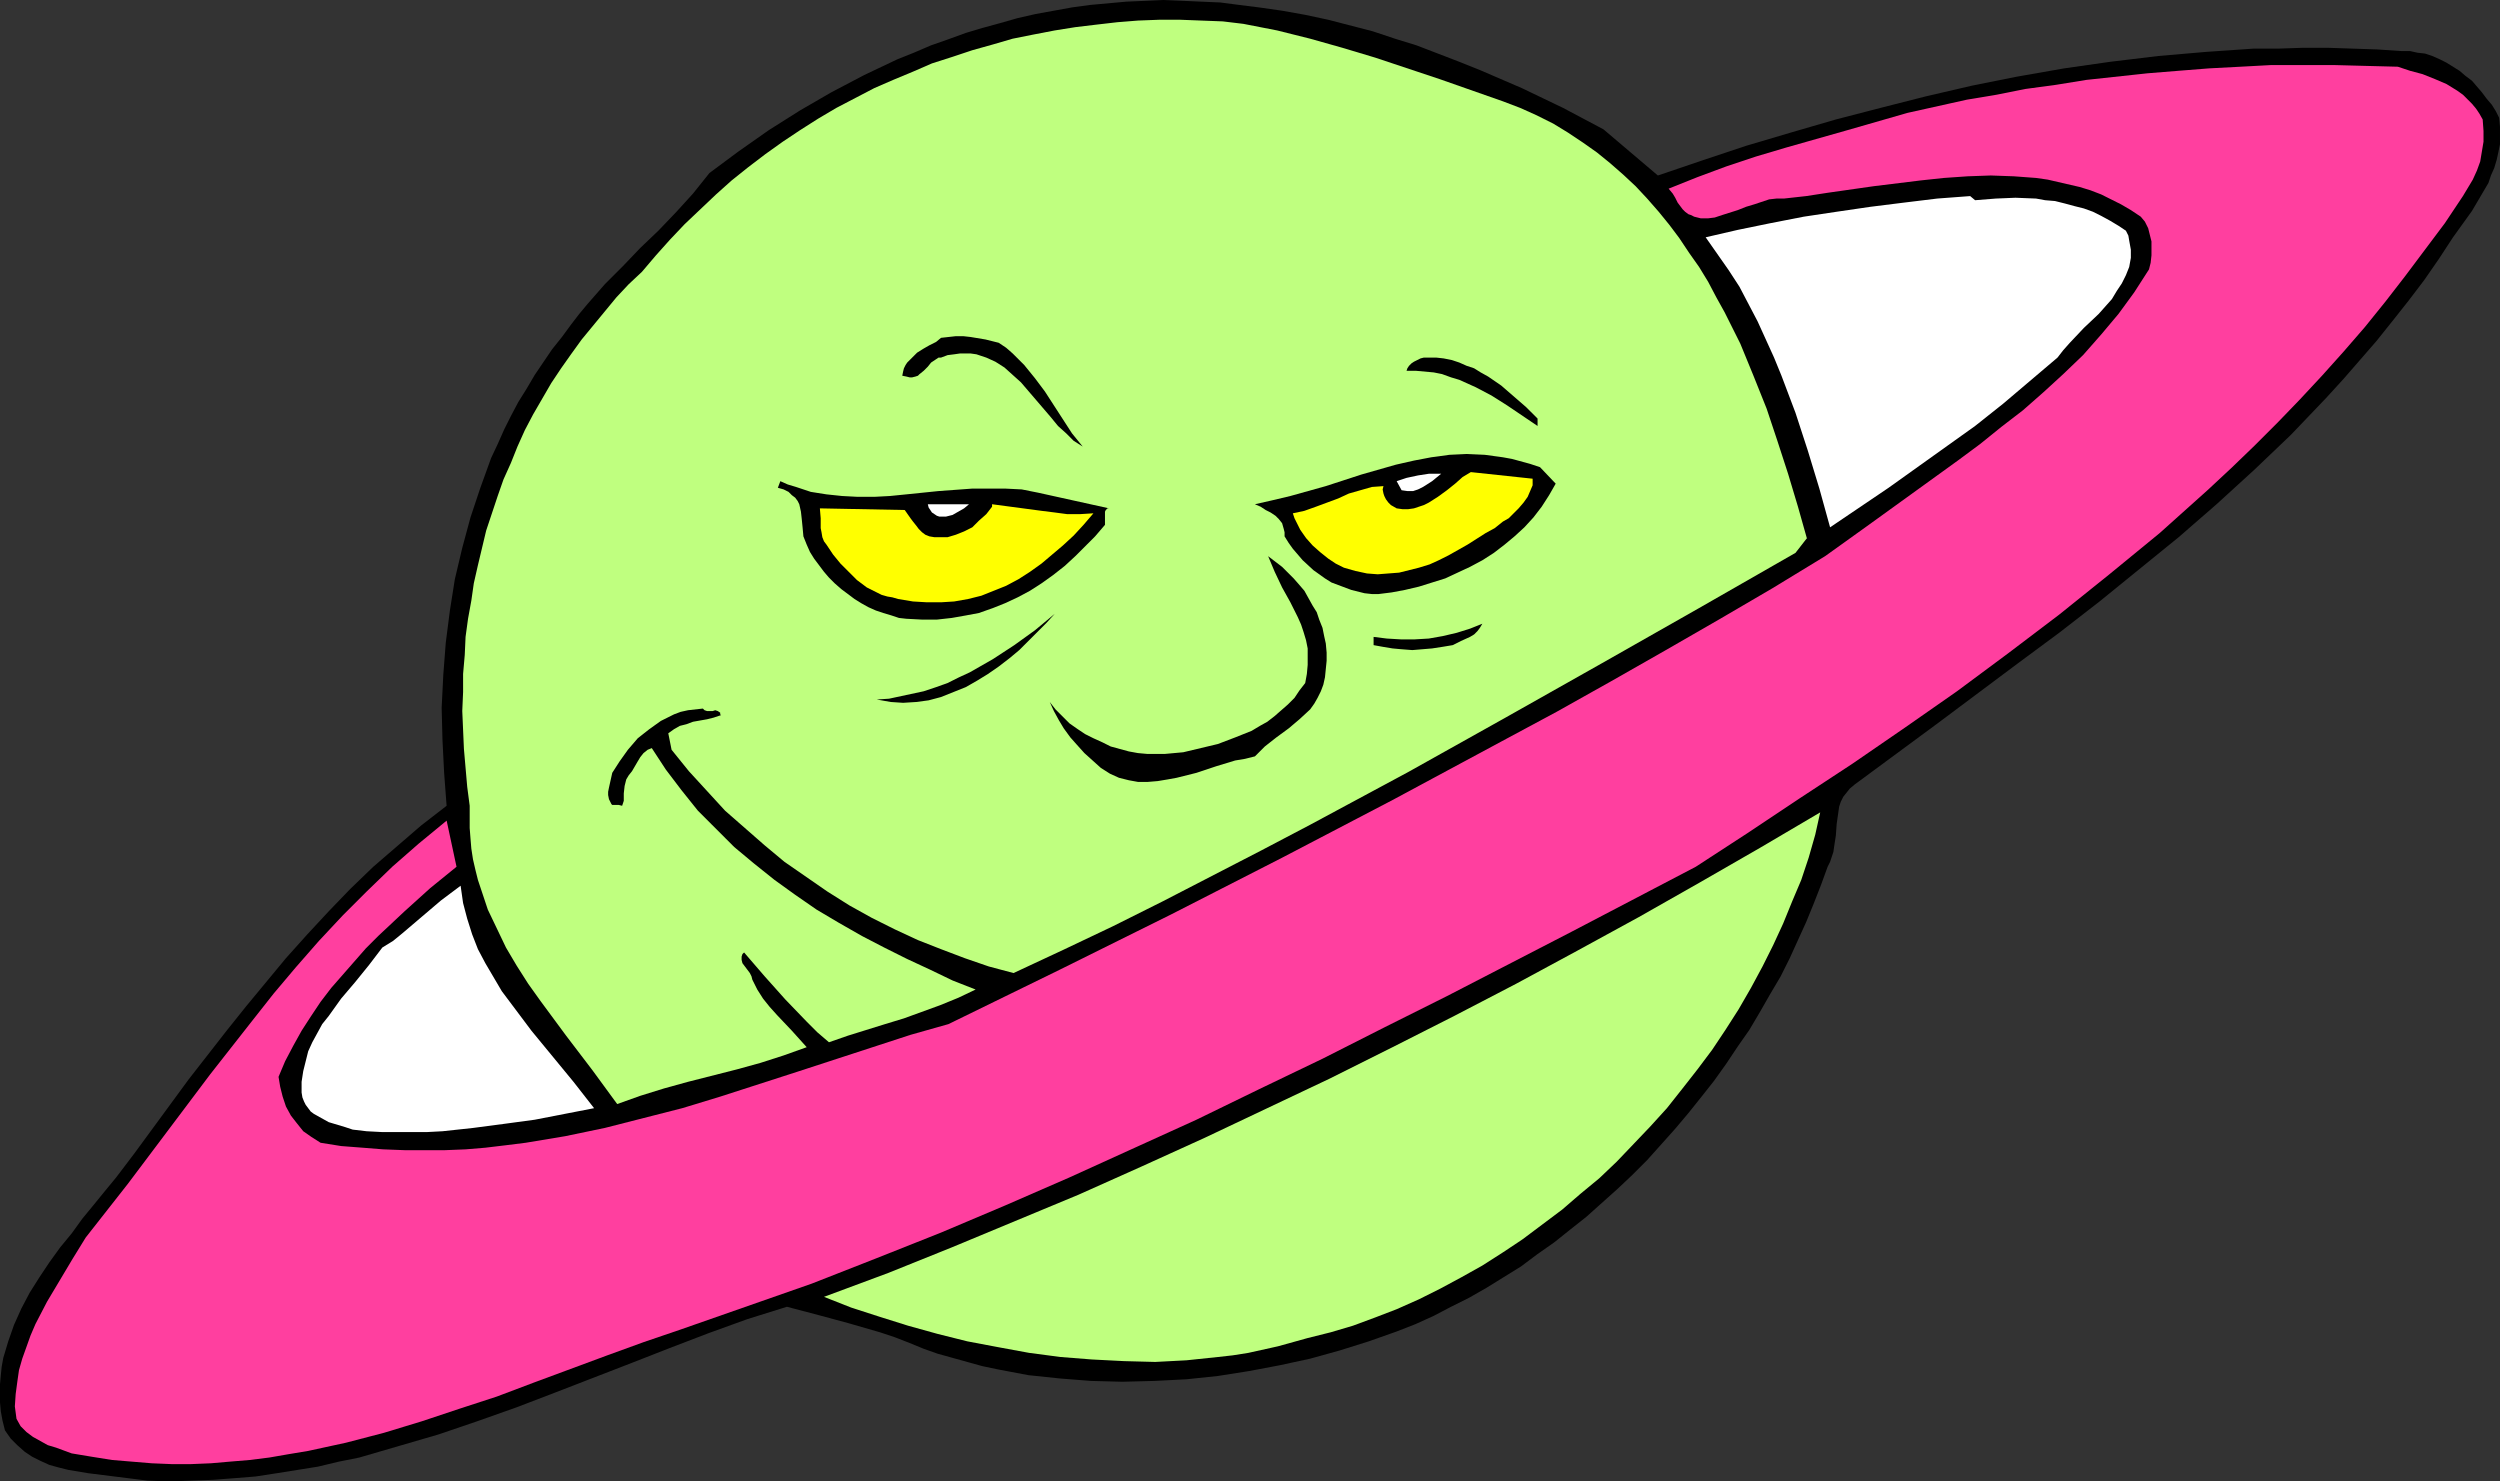 <?xml version="1.0" encoding="UTF-8" standalone="no"?>
<svg
   version="1.0"
   width="129.724mm"
   height="76.871mm"
   id="svg17"
   sodipodi:docname="Saturn 09.wmf"
   xmlns:inkscape="http://www.inkscape.org/namespaces/inkscape"
   xmlns:sodipodi="http://sodipodi.sourceforge.net/DTD/sodipodi-0.dtd"
   xmlns="http://www.w3.org/2000/svg"
   xmlns:svg="http://www.w3.org/2000/svg">
  <rect width="100%" height="100%" fill="#333333" stroke="none"/>
  <sodipodi:namedview
     id="namedview17"
     pagecolor="#ffffff"
     bordercolor="#000000"
     borderopacity="0.25"
     inkscape:showpageshadow="2"
     inkscape:pageopacity="0.0"
     inkscape:pagecheckerboard="0"
     inkscape:deskcolor="#d1d1d1"
     inkscape:document-units="mm" />
  <defs
     id="defs1">
    <pattern
       id="WMFhbasepattern"
       patternUnits="userSpaceOnUse"
       width="6"
       height="6"
       x="0"
       y="0" />
  </defs>
  <path
     style="fill:#000000;fill-opacity:1;fill-rule:evenodd;stroke:none"
     d="m 314.473,25.369 10.666,9.049 8.565,-2.909 8.726,-2.909 8.726,-2.585 8.888,-2.585 8.726,-2.262 8.888,-2.262 9.05,-2.101 8.888,-1.777 9.211,-1.616 9.05,-1.293 9.373,-1.131 9.373,-0.808 9.373,-0.646 h 4.848 l 4.848,-0.162 h 4.848 l 4.848,0.162 4.848,0.162 4.848,0.323 h 1.616 l 1.454,0.323 1.454,0.162 1.454,0.485 1.454,0.646 1.293,0.646 1.293,0.808 1.293,0.808 1.131,0.97 1.293,0.97 1.939,2.262 0.97,1.293 0.97,1.131 0.808,1.293 0.646,1.293 0.162,1.777 v 1.777 1.616 l -0.323,1.616 -0.323,1.454 -0.485,1.616 -0.646,1.454 -0.485,1.454 -1.616,2.747 -1.616,2.747 -3.717,5.171 -2.747,4.201 -2.909,4.201 -3.07,4.04 -3.07,3.878 -3.232,4.04 -3.232,3.717 -3.232,3.717 -3.394,3.717 -6.949,7.271 -7.11,6.787 -7.434,6.787 -7.434,6.464 -7.757,6.302 -7.757,6.302 -7.918,6.14 -8.08,5.979 -15.998,11.957 -15.998,11.796 -0.97,0.808 -0.646,0.808 -0.646,0.808 -0.485,0.97 -0.323,0.97 -0.162,1.131 -0.323,2.262 -0.162,2.262 -0.323,2.101 -0.162,1.131 -0.323,0.97 -0.323,0.97 -0.485,0.97 -1.293,3.555 -1.454,3.717 -1.454,3.555 -1.616,3.555 -1.616,3.555 -1.778,3.555 -2.101,3.555 -1.939,3.393 -2.101,3.555 -2.262,3.232 -2.262,3.393 -2.424,3.393 -2.424,3.07 -2.586,3.232 -2.586,3.07 -2.747,3.07 -2.747,3.07 -2.909,2.909 -2.909,2.747 -3.07,2.747 -3.07,2.747 -3.07,2.424 -3.232,2.585 -3.232,2.262 -3.232,2.424 -3.394,2.101 -3.394,2.101 -3.394,1.939 -3.555,1.777 -3.394,1.777 -3.555,1.616 -3.717,1.454 -5.494,1.939 -5.656,1.777 -5.818,1.616 -5.979,1.293 -5.979,1.131 -6.141,0.97 -6.141,0.646 -6.302,0.323 -6.302,0.162 -6.141,-0.162 -6.141,-0.485 -6.141,-0.646 -5.979,-1.131 -3.07,-0.646 -2.909,-0.808 -2.909,-0.808 -2.909,-0.808 -2.747,-0.97 -2.747,-1.131 -2.909,-1.131 -2.909,-0.97 -6.141,-1.777 -5.979,-1.616 -6.141,-1.616 -7.757,2.424 -7.595,2.747 -7.595,2.909 -7.434,2.909 -15.029,5.817 -7.595,2.909 -7.757,2.747 -7.595,2.585 -7.757,2.262 -7.757,2.262 -4.04,0.808 -4.04,0.97 -4.04,0.646 -4.04,0.646 -4.202,0.646 -4.04,0.323 -4.202,0.323 -4.363,0.162 -4.202,0.162 -4.363,-0.162 -3.878,-0.485 -3.878,-0.485 -3.878,-0.485 -3.878,-0.646 -1.939,-0.485 L 9.696,287.303 7.918,286.495 6.302,285.687 4.848,284.717 3.394,283.425 2.101,282.132 0.97,280.516 0.485,278.577 0.162,276.8 0,275.022 v -1.777 -1.777 l 0.162,-1.777 0.162,-1.616 0.323,-1.777 0.97,-3.232 1.131,-3.232 1.454,-3.232 1.616,-3.07 1.939,-3.07 1.939,-2.909 2.101,-2.909 2.262,-2.747 2.101,-2.909 2.262,-2.747 2.101,-2.585 2.262,-2.747 3.555,-4.686 3.555,-4.848 3.555,-4.848 3.555,-4.848 7.434,-9.534 3.878,-4.848 3.878,-4.686 3.878,-4.686 4.202,-4.686 4.202,-4.524 4.202,-4.363 4.525,-4.363 4.686,-4.04 4.686,-4.04 5.01,-3.878 -0.485,-6.463 -0.323,-6.464 -0.162,-6.302 0.323,-6.464 0.485,-6.302 0.808,-6.302 0.97,-6.14 1.454,-6.14 1.616,-5.979 1.939,-5.817 2.101,-5.817 1.293,-2.747 1.293,-2.909 1.293,-2.585 1.454,-2.747 1.616,-2.585 1.616,-2.747 3.394,-5.009 1.939,-2.424 1.778,-2.424 1.616,-2.101 1.616,-1.939 3.394,-3.878 3.555,-3.555 3.394,-3.555 3.555,-3.393 3.555,-3.717 3.232,-3.555 3.232,-4.04 5.656,-4.201 5.979,-4.201 6.141,-3.878 6.141,-3.555 6.464,-3.393 6.464,-3.07 3.232,-1.293 3.394,-1.454 3.232,-1.131 3.555,-1.293 3.232,-0.97 3.555,-0.97 3.394,-0.97 3.555,-0.808 3.555,-0.646 3.555,-0.646 3.555,-0.485 3.555,-0.323 3.555,-0.323 3.717,-0.162 L 228.179,0 l 3.878,0.162 3.555,0.162 3.717,0.162 3.717,0.485 3.878,0.485 4.525,0.646 4.525,0.808 4.525,0.97 4.363,1.131 4.363,1.131 4.363,1.454 4.202,1.293 4.202,1.616 4.202,1.616 4.04,1.616 8.242,3.555 8.08,3.878 z"
     id="path1" />
  <path
     style="fill:#bfff7f;fill-opacity:1;fill-rule:evenodd;stroke:none"
     d="m 294.758,19.875 3.394,1.293 3.232,1.454 3.232,1.616 2.909,1.777 2.909,1.939 2.747,1.939 2.586,2.101 2.586,2.262 2.424,2.262 2.262,2.424 2.262,2.585 2.101,2.585 1.939,2.585 1.939,2.909 1.939,2.747 1.778,2.909 1.616,3.07 1.616,2.909 3.07,6.14 2.586,6.302 2.586,6.464 2.101,6.302 2.101,6.464 1.939,6.464 1.778,6.302 v -0.162 l -2.262,2.909 -18.907,10.826 -19.069,10.826 -18.907,10.665 -19.069,10.665 -19.23,10.342 -9.534,5.009 -9.696,5.009 -9.696,5.009 -9.696,4.848 -9.858,4.686 -9.696,4.524 -4.848,-1.293 -4.686,-1.616 -4.686,-1.777 -4.525,-1.777 -4.525,-2.101 -4.525,-2.262 -4.363,-2.424 -4.363,-2.747 -4.202,-2.909 -4.202,-2.909 -3.878,-3.232 -3.878,-3.393 -3.878,-3.393 -3.555,-3.878 -3.555,-3.878 -3.394,-4.201 -0.646,-3.232 1.131,-0.808 1.131,-0.646 1.293,-0.323 1.293,-0.485 2.747,-0.485 1.293,-0.323 1.454,-0.485 -0.162,-0.162 v -0.323 l -0.485,-0.323 -0.485,-0.162 -0.485,0.162 h -1.131 l -0.485,-0.162 -0.323,-0.323 -1.454,0.162 -1.454,0.162 -1.454,0.323 -1.293,0.485 -1.293,0.646 -1.293,0.646 -2.262,1.616 -2.262,1.777 -1.939,2.262 -1.616,2.262 -1.454,2.262 -0.323,1.454 -0.323,1.454 -0.162,0.808 v 0.646 l 0.162,0.808 0.323,0.646 0.162,0.323 0.162,0.162 h 0.646 0.646 l 0.646,0.162 0.162,-0.485 0.162,-0.485 v -1.454 l 0.162,-1.454 0.162,-0.646 0.162,-0.646 0.485,-0.808 0.646,-0.808 1.131,-1.939 0.485,-0.808 0.646,-0.808 0.808,-0.646 0.808,-0.323 2.747,4.201 3.07,4.04 3.232,4.04 3.555,3.555 3.555,3.555 3.878,3.232 4.04,3.232 4.04,2.909 4.202,2.909 4.363,2.585 4.525,2.585 4.363,2.262 4.525,2.262 4.525,2.101 4.363,2.101 4.525,1.777 -3.394,1.616 -3.555,1.454 -3.555,1.293 -3.555,1.293 -3.717,1.131 -7.272,2.262 -3.717,1.293 -2.262,-1.939 -2.101,-2.101 -4.202,-4.363 -4.04,-4.524 -4.04,-4.686 -0.323,0.323 -0.162,0.485 v 0.646 l 0.162,0.646 0.485,0.646 0.97,1.293 0.323,0.646 0.162,0.646 0.97,1.939 1.131,1.777 1.293,1.616 1.454,1.616 2.909,3.07 2.909,3.232 -2.262,0.808 -2.262,0.808 -4.525,1.454 -4.686,1.293 -9.534,2.424 -4.686,1.293 -4.686,1.454 -2.262,0.808 -2.262,0.808 -4.848,-6.625 -5.171,-6.787 -5.01,-6.787 -2.424,-3.393 -2.262,-3.555 -2.101,-3.555 -1.778,-3.717 -1.778,-3.717 -1.293,-3.878 -0.646,-1.939 -0.485,-1.939 -0.485,-2.101 -0.323,-2.101 -0.162,-1.939 -0.162,-2.101 v -2.262 -2.101 l -0.485,-3.717 -0.323,-3.717 -0.323,-3.717 -0.162,-3.717 -0.162,-3.717 0.162,-3.717 v -3.555 l 0.323,-3.717 0.162,-3.555 0.485,-3.555 0.646,-3.555 0.485,-3.393 0.808,-3.555 0.808,-3.393 0.808,-3.393 1.131,-3.393 1.131,-3.393 1.131,-3.232 1.454,-3.232 1.293,-3.232 1.454,-3.232 1.616,-3.07 1.778,-3.07 1.778,-3.07 1.939,-2.909 1.939,-2.747 2.101,-2.909 2.262,-2.747 2.262,-2.747 2.262,-2.747 2.424,-2.585 2.586,-2.424 2.747,-3.232 2.747,-3.07 2.909,-3.07 3.07,-2.909 3.07,-2.909 3.07,-2.747 3.232,-2.585 3.394,-2.585 3.394,-2.424 3.394,-2.262 3.555,-2.262 3.555,-2.101 3.717,-1.939 3.717,-1.939 3.717,-1.616 3.878,-1.616 3.717,-1.616 4.04,-1.293 3.878,-1.293 4.04,-1.131 3.878,-1.131 4.04,-0.808 4.202,-0.808 4.04,-0.646 4.04,-0.485 4.202,-0.485 4.04,-0.323 4.202,-0.162 h 4.04 l 4.202,0.162 4.202,0.162 4.04,0.485 6.626,1.293 6.464,1.616 6.302,1.777 6.464,1.939 12.605,4.201 z"
     id="path2" />
  <path
     style="fill:#ff3f9f;fill-opacity:1;fill-rule:evenodd;stroke:none"
     d="m 486.9,23.43 0.162,2.262 v 2.101 l -0.323,1.939 -0.323,1.939 -0.646,1.777 -0.808,1.777 -0.97,1.616 -0.97,1.616 -3.555,5.332 -3.878,5.171 -3.878,5.171 -3.878,5.009 -4.04,5.009 -4.202,4.848 -4.202,4.686 -4.363,4.686 -4.363,4.524 -4.525,4.524 -4.525,4.363 -4.686,4.363 -4.686,4.201 -4.686,4.201 -9.858,8.079 -9.858,7.918 -10.019,7.595 -10.019,7.433 -10.181,7.11 -10.342,7.11 -10.342,6.787 -10.181,6.787 -10.181,6.625 -24.402,12.765 -24.402,12.604 -12.282,6.14 -12.12,6.14 -12.443,5.979 -12.282,5.979 -12.443,5.656 -12.443,5.656 -12.605,5.494 -12.605,5.332 -12.605,5.009 -12.766,5.009 -12.928,4.524 -12.928,4.524 -7.11,2.424 -7.11,2.585 -14.382,5.332 -7.272,2.747 -7.434,2.424 -7.272,2.424 -7.434,2.262 -7.434,1.939 -7.434,1.616 -3.878,0.646 -3.717,0.646 -3.878,0.485 -3.878,0.323 -3.717,0.323 -3.878,0.162 h -3.878 l -3.878,-0.162 -3.878,-0.323 -3.878,-0.323 -4.04,-0.646 -3.878,-0.646 -3.07,-1.131 -1.616,-0.485 -1.454,-0.808 -1.454,-0.808 -1.293,-0.97 -1.131,-1.131 -0.808,-1.454 -0.323,-2.424 0.162,-2.424 0.323,-2.424 0.323,-2.262 0.646,-2.262 0.808,-2.262 0.808,-2.262 0.97,-2.262 2.262,-4.363 5.01,-8.403 2.586,-4.201 8.242,-10.503 16.16,-21.491 8.242,-10.503 4.202,-5.332 4.363,-5.171 4.525,-5.171 4.686,-5.009 4.686,-4.686 5.01,-4.848 5.171,-4.524 5.494,-4.524 1.939,9.049 -5.171,4.201 -5.01,4.524 -5.171,4.848 -2.424,2.424 -2.262,2.585 -2.262,2.585 -2.262,2.585 -2.101,2.747 -1.939,2.909 -1.778,2.747 -1.616,2.909 -1.616,3.07 -1.293,3.07 0.323,1.939 0.485,1.939 0.646,1.939 0.97,1.777 1.131,1.454 1.293,1.616 1.616,1.131 1.778,1.131 4.04,0.646 4.202,0.323 4.04,0.323 4.202,0.162 h 4.04 3.878 l 4.04,-0.162 3.878,-0.323 4.04,-0.485 3.878,-0.485 3.878,-0.646 3.878,-0.646 7.757,-1.616 7.595,-1.939 7.595,-1.939 7.434,-2.262 15.029,-4.848 14.867,-4.848 7.434,-2.424 7.434,-2.101 21.816,-10.665 21.816,-10.826 21.816,-11.15 21.654,-11.311 21.331,-11.473 10.827,-5.817 10.666,-5.979 10.504,-5.979 10.666,-6.14 10.504,-6.14 10.342,-6.302 8.565,-6.14 17.453,-12.604 4.363,-3.232 4.202,-3.393 4.202,-3.232 4.04,-3.555 3.878,-3.555 3.878,-3.717 3.555,-4.04 3.394,-4.04 3.07,-4.201 2.909,-4.524 0.323,-1.293 0.162,-1.454 V 48.799 47.345 l -0.323,-1.293 -0.323,-1.293 -0.646,-1.293 -0.808,-0.97 -1.939,-1.293 -1.939,-1.131 -1.939,-0.97 -1.939,-0.97 -2.101,-0.808 -2.101,-0.646 -2.101,-0.485 -2.101,-0.485 -2.101,-0.485 -2.262,-0.323 -4.363,-0.323 -4.525,-0.162 -4.525,0.162 -4.686,0.323 -4.525,0.485 -9.211,1.131 -9.05,1.293 -4.202,0.646 -4.363,0.485 h -1.454 l -1.454,0.162 -1.454,0.485 -1.454,0.485 -1.616,0.485 -1.616,0.646 -3.07,0.97 -1.454,0.485 -1.293,0.162 h -1.454 l -1.293,-0.323 -0.646,-0.323 -0.485,-0.162 -0.646,-0.485 -0.485,-0.485 -0.485,-0.646 -0.485,-0.646 -0.485,-0.97 -0.485,-0.808 -0.808,-0.97 5.656,-2.262 5.656,-2.101 5.818,-1.939 5.979,-1.777 11.958,-3.393 11.797,-3.393 5.818,-1.293 5.818,-1.293 5.818,-0.97 5.656,-1.131 5.979,-0.808 5.979,-0.97 5.979,-0.646 5.979,-0.646 5.979,-0.485 6.141,-0.485 6.141,-0.323 5.979,-0.323 h 6.302 6.141 l 6.141,0.162 6.302,0.162 2.424,0.808 2.424,0.646 2.424,0.97 2.262,0.97 2.101,1.293 1.131,0.808 0.808,0.808 0.97,0.97 0.808,0.97 0.646,0.97 z"
     id="path3" />
  <path
     style="fill:#ffffff;fill-opacity:1;fill-rule:evenodd;stroke:none"
     d="m 387.355,39.266 4.04,-0.323 3.878,-0.162 4.04,0.162 1.778,0.323 1.939,0.162 1.939,0.485 1.778,0.485 1.939,0.485 1.778,0.646 1.616,0.808 1.778,0.97 1.616,0.97 1.454,0.97 0.485,0.97 0.162,0.97 0.323,1.777 v 1.616 l -0.323,1.777 -0.646,1.616 -0.808,1.616 -0.97,1.454 -0.97,1.616 -1.293,1.454 -1.293,1.454 -2.909,2.747 -2.747,2.909 -1.293,1.454 -1.131,1.454 -5.333,4.524 -5.333,4.524 -5.494,4.363 -5.656,4.04 -5.656,4.04 -5.656,4.04 -11.474,7.756 -2.101,-7.595 -2.262,-7.433 -2.424,-7.433 -2.747,-7.271 -1.454,-3.555 -1.616,-3.555 -1.616,-3.555 -1.778,-3.393 -1.778,-3.393 -2.101,-3.232 -2.262,-3.232 -2.262,-3.232 6.302,-1.454 6.302,-1.293 6.626,-1.293 6.464,-0.97 6.626,-0.97 6.464,-0.808 6.626,-0.808 6.464,-0.485 z"
     id="path4" />
  <path
     style="fill:#000000;fill-opacity:1;fill-rule:evenodd;stroke:none"
     d="m 212.342,87.581 -1.778,-1.131 -1.454,-1.454 -1.616,-1.454 -1.454,-1.777 -2.909,-3.393 -2.909,-3.393 -1.616,-1.454 -1.616,-1.454 -1.778,-1.131 -1.778,-0.808 -0.97,-0.323 -0.97,-0.323 -1.131,-0.162 h -0.97 -1.131 l -1.131,0.162 -1.293,0.162 -1.293,0.485 h -0.485 l -0.485,0.323 -0.97,0.646 -0.646,0.808 -0.323,0.323 -0.485,0.485 -0.808,0.646 -0.323,0.323 -0.485,0.162 -0.646,0.162 h -0.485 l -0.646,-0.162 -0.808,-0.162 0.162,-0.808 0.162,-0.646 0.323,-0.646 0.323,-0.485 0.97,-0.97 0.97,-0.97 1.293,-0.808 1.131,-0.646 1.293,-0.646 0.97,-0.808 1.454,-0.162 1.454,-0.162 h 1.454 l 1.454,0.162 2.909,0.485 2.586,0.646 1.454,0.97 1.293,1.131 1.131,1.131 1.131,1.131 2.101,2.585 1.939,2.585 1.778,2.747 1.778,2.747 1.778,2.747 z"
     id="path5" />
  <path
     style="fill:#000000;fill-opacity:1;fill-rule:evenodd;stroke:none"
     d="m 301.545,82.087 v 1.454 l -5.979,-4.04 -3.07,-1.939 -3.07,-1.616 -3.232,-1.454 -1.616,-0.485 -1.778,-0.646 -1.616,-0.323 -1.778,-0.162 -1.778,-0.162 h -1.778 l 0.162,-0.485 0.323,-0.485 0.485,-0.485 0.485,-0.323 0.646,-0.323 0.646,-0.323 0.646,-0.162 h 0.646 1.778 l 1.454,0.162 1.616,0.323 1.454,0.485 1.454,0.646 1.454,0.485 1.293,0.808 1.454,0.808 2.586,1.777 2.424,2.101 2.424,2.101 z"
     id="path6" />
  <path
     style="fill:#000000;fill-opacity:1;fill-rule:evenodd;stroke:none"
     d="m 305.1,94.852 -1.293,2.262 -1.454,2.262 -1.616,2.101 -1.778,1.939 -1.939,1.777 -1.939,1.616 -2.101,1.616 -2.262,1.454 -2.424,1.293 -2.424,1.131 -2.424,1.131 -2.586,0.808 -2.586,0.808 -2.747,0.646 -2.586,0.485 -2.586,0.323 h -1.293 l -1.454,-0.162 -1.293,-0.323 -1.293,-0.323 -1.293,-0.485 -1.293,-0.485 -1.293,-0.485 -1.293,-0.808 -1.131,-0.808 -1.131,-0.808 -2.101,-1.939 -0.97,-1.131 -0.97,-1.131 -0.808,-1.131 -0.808,-1.293 v -0.808 l -0.162,-0.646 -0.323,-1.131 -0.646,-0.808 -0.646,-0.646 -0.97,-0.646 -0.97,-0.485 -0.97,-0.646 -1.131,-0.485 3.555,-0.808 3.394,-0.808 6.949,-1.939 6.949,-2.262 6.787,-1.939 3.555,-0.808 3.394,-0.646 3.555,-0.485 3.394,-0.162 3.555,0.162 3.555,0.485 1.778,0.323 1.778,0.485 1.778,0.485 1.939,0.646 z"
     id="path7" />
  <path
     style="fill:#ffff00;fill-opacity:1;fill-rule:evenodd;stroke:none"
     d="m 300.576,93.882 v 1.293 l -0.485,1.131 -0.485,1.131 -0.808,1.131 -0.97,1.131 -0.97,0.97 -0.97,0.97 -1.131,0.646 -1.616,1.293 -1.778,0.97 -3.555,2.262 -3.717,2.101 -1.939,0.97 -1.778,0.808 -2.101,0.646 -1.939,0.485 -1.939,0.485 -2.101,0.162 -2.101,0.162 -2.101,-0.162 -2.262,-0.485 -2.262,-0.646 -1.616,-0.808 -1.454,-0.97 -1.616,-1.293 -1.454,-1.293 -1.293,-1.454 -1.131,-1.616 -0.808,-1.616 -0.323,-0.646 -0.323,-0.97 2.262,-0.485 2.262,-0.808 4.363,-1.616 2.101,-0.97 2.262,-0.646 2.262,-0.646 2.262,-0.162 -0.162,0.646 0.162,0.808 0.162,0.485 0.323,0.646 0.485,0.646 0.485,0.485 1.131,0.646 1.131,0.162 h 1.131 l 1.131,-0.162 0.97,-0.323 0.97,-0.323 0.97,-0.485 1.778,-1.131 1.778,-1.293 1.616,-1.293 1.454,-1.293 1.616,-0.97 z"
     id="path8" />
  <path
     style="fill:#ffffff;fill-opacity:1;fill-rule:evenodd;stroke:none"
     d="m 282.638,92.913 -1.778,1.454 -1.778,1.131 -0.97,0.485 -0.97,0.323 h -1.131 l -1.131,-0.162 -0.97,-1.777 1.939,-0.646 2.262,-0.485 2.101,-0.323 z"
     id="path9" />
  <path
     style="fill:#000000;fill-opacity:1;fill-rule:evenodd;stroke:none"
     d="m 203.616,96.629 13.898,3.07 h -0.323 l -0.162,0.162 -0.162,0.162 -0.162,0.323 v 1.293 1.293 l -1.939,2.262 -1.939,1.939 -1.939,1.939 -2.101,1.939 -2.262,1.777 -2.262,1.616 -2.262,1.454 -2.424,1.293 -2.424,1.131 -2.424,0.97 -2.747,0.97 -2.586,0.485 -2.747,0.485 -2.909,0.323 h -2.909 l -3.07,-0.162 -1.454,-0.162 -1.454,-0.485 -1.616,-0.485 -1.454,-0.485 -1.454,-0.646 -1.454,-0.808 -1.293,-0.808 -1.293,-0.97 -1.293,-0.97 -1.293,-1.131 -1.131,-1.131 -0.97,-1.131 -0.97,-1.293 -0.97,-1.293 -0.808,-1.293 -0.646,-1.454 -0.323,-0.808 -0.323,-0.808 -0.162,-1.777 -0.162,-1.616 -0.162,-1.454 -0.323,-1.454 -0.323,-0.646 -0.485,-0.646 -0.646,-0.485 -0.646,-0.646 -0.97,-0.485 -1.131,-0.323 0.485,-1.293 1.454,0.646 1.616,0.485 2.909,0.97 3.07,0.485 3.07,0.323 3.07,0.162 h 3.232 l 3.07,-0.162 3.232,-0.323 6.302,-0.646 6.626,-0.485 h 3.232 3.232 l 3.232,0.162 z"
     id="path10" />
  <path
     style="fill:#ffffff;fill-opacity:1;fill-rule:evenodd;stroke:none"
     d="m 190.041,98.892 -0.97,0.808 -1.131,0.646 -1.131,0.646 -1.293,0.323 h -0.646 -0.646 l -0.485,-0.162 -0.485,-0.323 -0.485,-0.323 -0.323,-0.485 -0.323,-0.485 -0.162,-0.646 z"
     id="path11" />
  <path
     style="fill:#ffff00;fill-opacity:1;fill-rule:evenodd;stroke:none"
     d="m 214.443,100.669 -1.939,2.262 -1.939,2.101 -2.101,1.939 -2.101,1.777 -2.101,1.777 -2.262,1.616 -2.262,1.454 -2.424,1.293 -2.424,0.97 -2.424,0.97 -2.586,0.646 -2.747,0.485 -2.586,0.162 h -2.747 l -2.747,-0.162 -2.909,-0.485 -1.131,-0.323 -0.97,-0.162 -1.131,-0.323 -0.97,-0.485 -1.939,-0.97 -1.939,-1.454 -1.616,-1.616 -1.616,-1.616 -1.454,-1.777 -1.293,-1.939 -0.485,-0.646 -0.323,-0.808 -0.162,-0.97 -0.162,-0.808 v -1.939 l -0.162,-1.939 16.645,0.323 1.131,1.616 0.485,0.646 0.646,0.808 0.485,0.646 0.646,0.646 0.646,0.485 0.808,0.323 0.97,0.162 h 0.808 1.778 l 1.616,-0.485 1.616,-0.646 1.616,-0.808 1.293,-1.293 1.454,-1.293 1.131,-1.454 v -0.485 l 4.848,0.646 4.848,0.646 2.586,0.323 2.424,0.323 h 2.586 z"
     id="path12" />
  <path
     style="fill:#000000;fill-opacity:1;fill-rule:evenodd;stroke:none"
     d="m 260.014,131.209 -0.162,1.616 -0.323,1.454 -0.485,1.293 -0.646,1.293 -0.646,1.131 -0.808,1.131 -2.101,1.939 -2.101,1.777 -2.424,1.777 -2.262,1.777 -1.939,1.939 -1.939,0.485 -1.939,0.323 -3.717,1.131 -3.878,1.293 -3.878,0.97 -1.778,0.323 -1.939,0.323 -1.939,0.162 h -1.939 l -1.778,-0.323 -1.939,-0.485 -1.778,-0.808 -1.778,-1.131 -3.232,-2.909 -1.454,-1.616 -1.293,-1.454 -1.293,-1.777 -0.97,-1.616 -0.97,-1.777 -0.808,-1.777 1.131,1.454 1.454,1.454 1.293,1.293 1.616,1.131 1.454,0.97 1.616,0.808 1.778,0.808 1.616,0.808 1.778,0.485 1.778,0.485 1.778,0.323 1.778,0.162 h 1.778 1.778 l 1.778,-0.162 1.778,-0.162 3.394,-0.808 3.394,-0.808 3.394,-1.293 1.616,-0.646 1.616,-0.646 1.616,-0.97 1.454,-0.808 1.454,-1.131 1.293,-1.131 1.293,-1.131 1.293,-1.293 0.97,-1.454 1.131,-1.454 0.323,-1.777 0.162,-1.777 v -1.616 -1.616 l -0.323,-1.616 -0.485,-1.616 -0.485,-1.454 -0.646,-1.454 -1.454,-2.909 -0.808,-1.454 -0.808,-1.454 -1.454,-3.07 -1.293,-3.07 2.747,2.101 1.131,1.131 1.131,1.131 1.131,1.293 0.97,1.131 0.808,1.454 0.808,1.454 0.808,1.293 0.485,1.454 0.646,1.616 0.323,1.616 0.323,1.454 0.162,1.777 v 1.616 z"
     id="path13" />
  <path
     style="fill:#000000;fill-opacity:1;fill-rule:evenodd;stroke:none"
     d="m 206.848,120.383 -1.616,1.777 -1.778,1.777 -1.778,1.777 -1.778,1.777 -1.939,1.616 -2.101,1.616 -2.101,1.454 -2.101,1.293 -2.262,1.293 -2.424,0.97 -2.424,0.97 -2.424,0.646 -2.424,0.323 -2.586,0.162 -2.424,-0.162 -2.747,-0.485 2.424,-0.162 2.262,-0.485 2.262,-0.485 2.262,-0.485 2.424,-0.808 2.262,-0.808 2.262,-1.131 2.101,-0.97 2.262,-1.293 2.262,-1.293 4.202,-2.747 4.04,-2.909 z"
     id="path14" />
  <path
     style="fill:#000000;fill-opacity:1;fill-rule:evenodd;stroke:none"
     d="m 290.718,122.322 -0.485,0.808 -0.485,0.646 -0.646,0.646 -0.808,0.485 -1.778,0.808 -1.616,0.808 -1.939,0.323 -2.101,0.323 -1.939,0.162 -1.939,0.162 -2.101,-0.162 -1.778,-0.162 -1.939,-0.323 -1.778,-0.323 v -1.616 l 2.586,0.323 2.747,0.162 h 2.747 l 2.747,-0.162 2.747,-0.485 2.747,-0.646 2.586,-0.808 z"
     id="path15" />
  <path
     style="fill:#bfff7f;fill-opacity:1;fill-rule:evenodd;stroke:none"
     d="m 356.974,159.325 -0.97,4.363 -1.293,4.524 -1.454,4.363 -1.778,4.201 -1.778,4.363 -1.939,4.201 -2.101,4.201 -2.262,4.201 -2.424,4.201 -2.586,4.04 -2.586,3.878 -2.909,3.878 -2.909,3.717 -3.07,3.878 -3.232,3.555 -3.232,3.393 -3.394,3.555 -3.394,3.232 -3.717,3.07 -3.555,3.07 -3.878,2.909 -3.878,2.909 -3.878,2.585 -4.04,2.585 -4.04,2.262 -4.202,2.262 -4.202,2.101 -4.363,1.939 -4.202,1.616 -4.363,1.616 -4.363,1.293 -4.525,1.131 -2.909,0.808 -2.909,0.808 -2.909,0.646 -2.909,0.646 -3.07,0.485 -2.909,0.323 -6.141,0.646 -6.141,0.323 -6.141,-0.162 -6.302,-0.323 -6.141,-0.485 -6.141,-0.808 -6.141,-1.131 -5.979,-1.131 -5.818,-1.454 -5.818,-1.616 -5.656,-1.777 -5.494,-1.777 -5.333,-2.101 12.605,-4.686 12.443,-5.009 12.443,-5.171 12.443,-5.171 12.282,-5.494 12.443,-5.656 12.282,-5.817 12.282,-5.817 12.282,-6.14 12.12,-6.14 12.12,-6.302 11.958,-6.463 12.12,-6.625 11.958,-6.787 11.797,-6.787 z"
     id="path16" />
  <path
     style="fill:#ffffff;fill-opacity:1;fill-rule:evenodd;stroke:none"
     d="m 90.334,173.707 0.485,3.393 0.808,3.07 0.97,3.07 1.131,2.909 1.454,2.747 1.616,2.747 1.616,2.747 1.939,2.585 3.878,5.171 8.242,10.018 4.04,5.171 -5.818,1.131 -5.818,1.131 -5.979,0.808 -6.141,0.808 -5.979,0.646 -3.07,0.162 h -2.909 -3.07 -2.747 l -3.07,-0.162 -2.747,-0.323 -1.454,-0.485 -1.616,-0.485 -1.616,-0.485 -1.454,-0.808 -1.454,-0.808 -0.646,-0.485 -0.97,-1.293 -0.323,-0.646 -0.323,-0.808 -0.162,-0.97 v -2.101 l 0.323,-2.101 0.485,-1.939 0.485,-1.939 0.808,-1.777 0.97,-1.777 0.97,-1.777 1.293,-1.616 2.424,-3.393 2.747,-3.232 2.747,-3.393 2.586,-3.393 2.101,-1.293 1.778,-1.454 7.595,-6.463 1.939,-1.454 z"
     id="path17" />
</svg>
